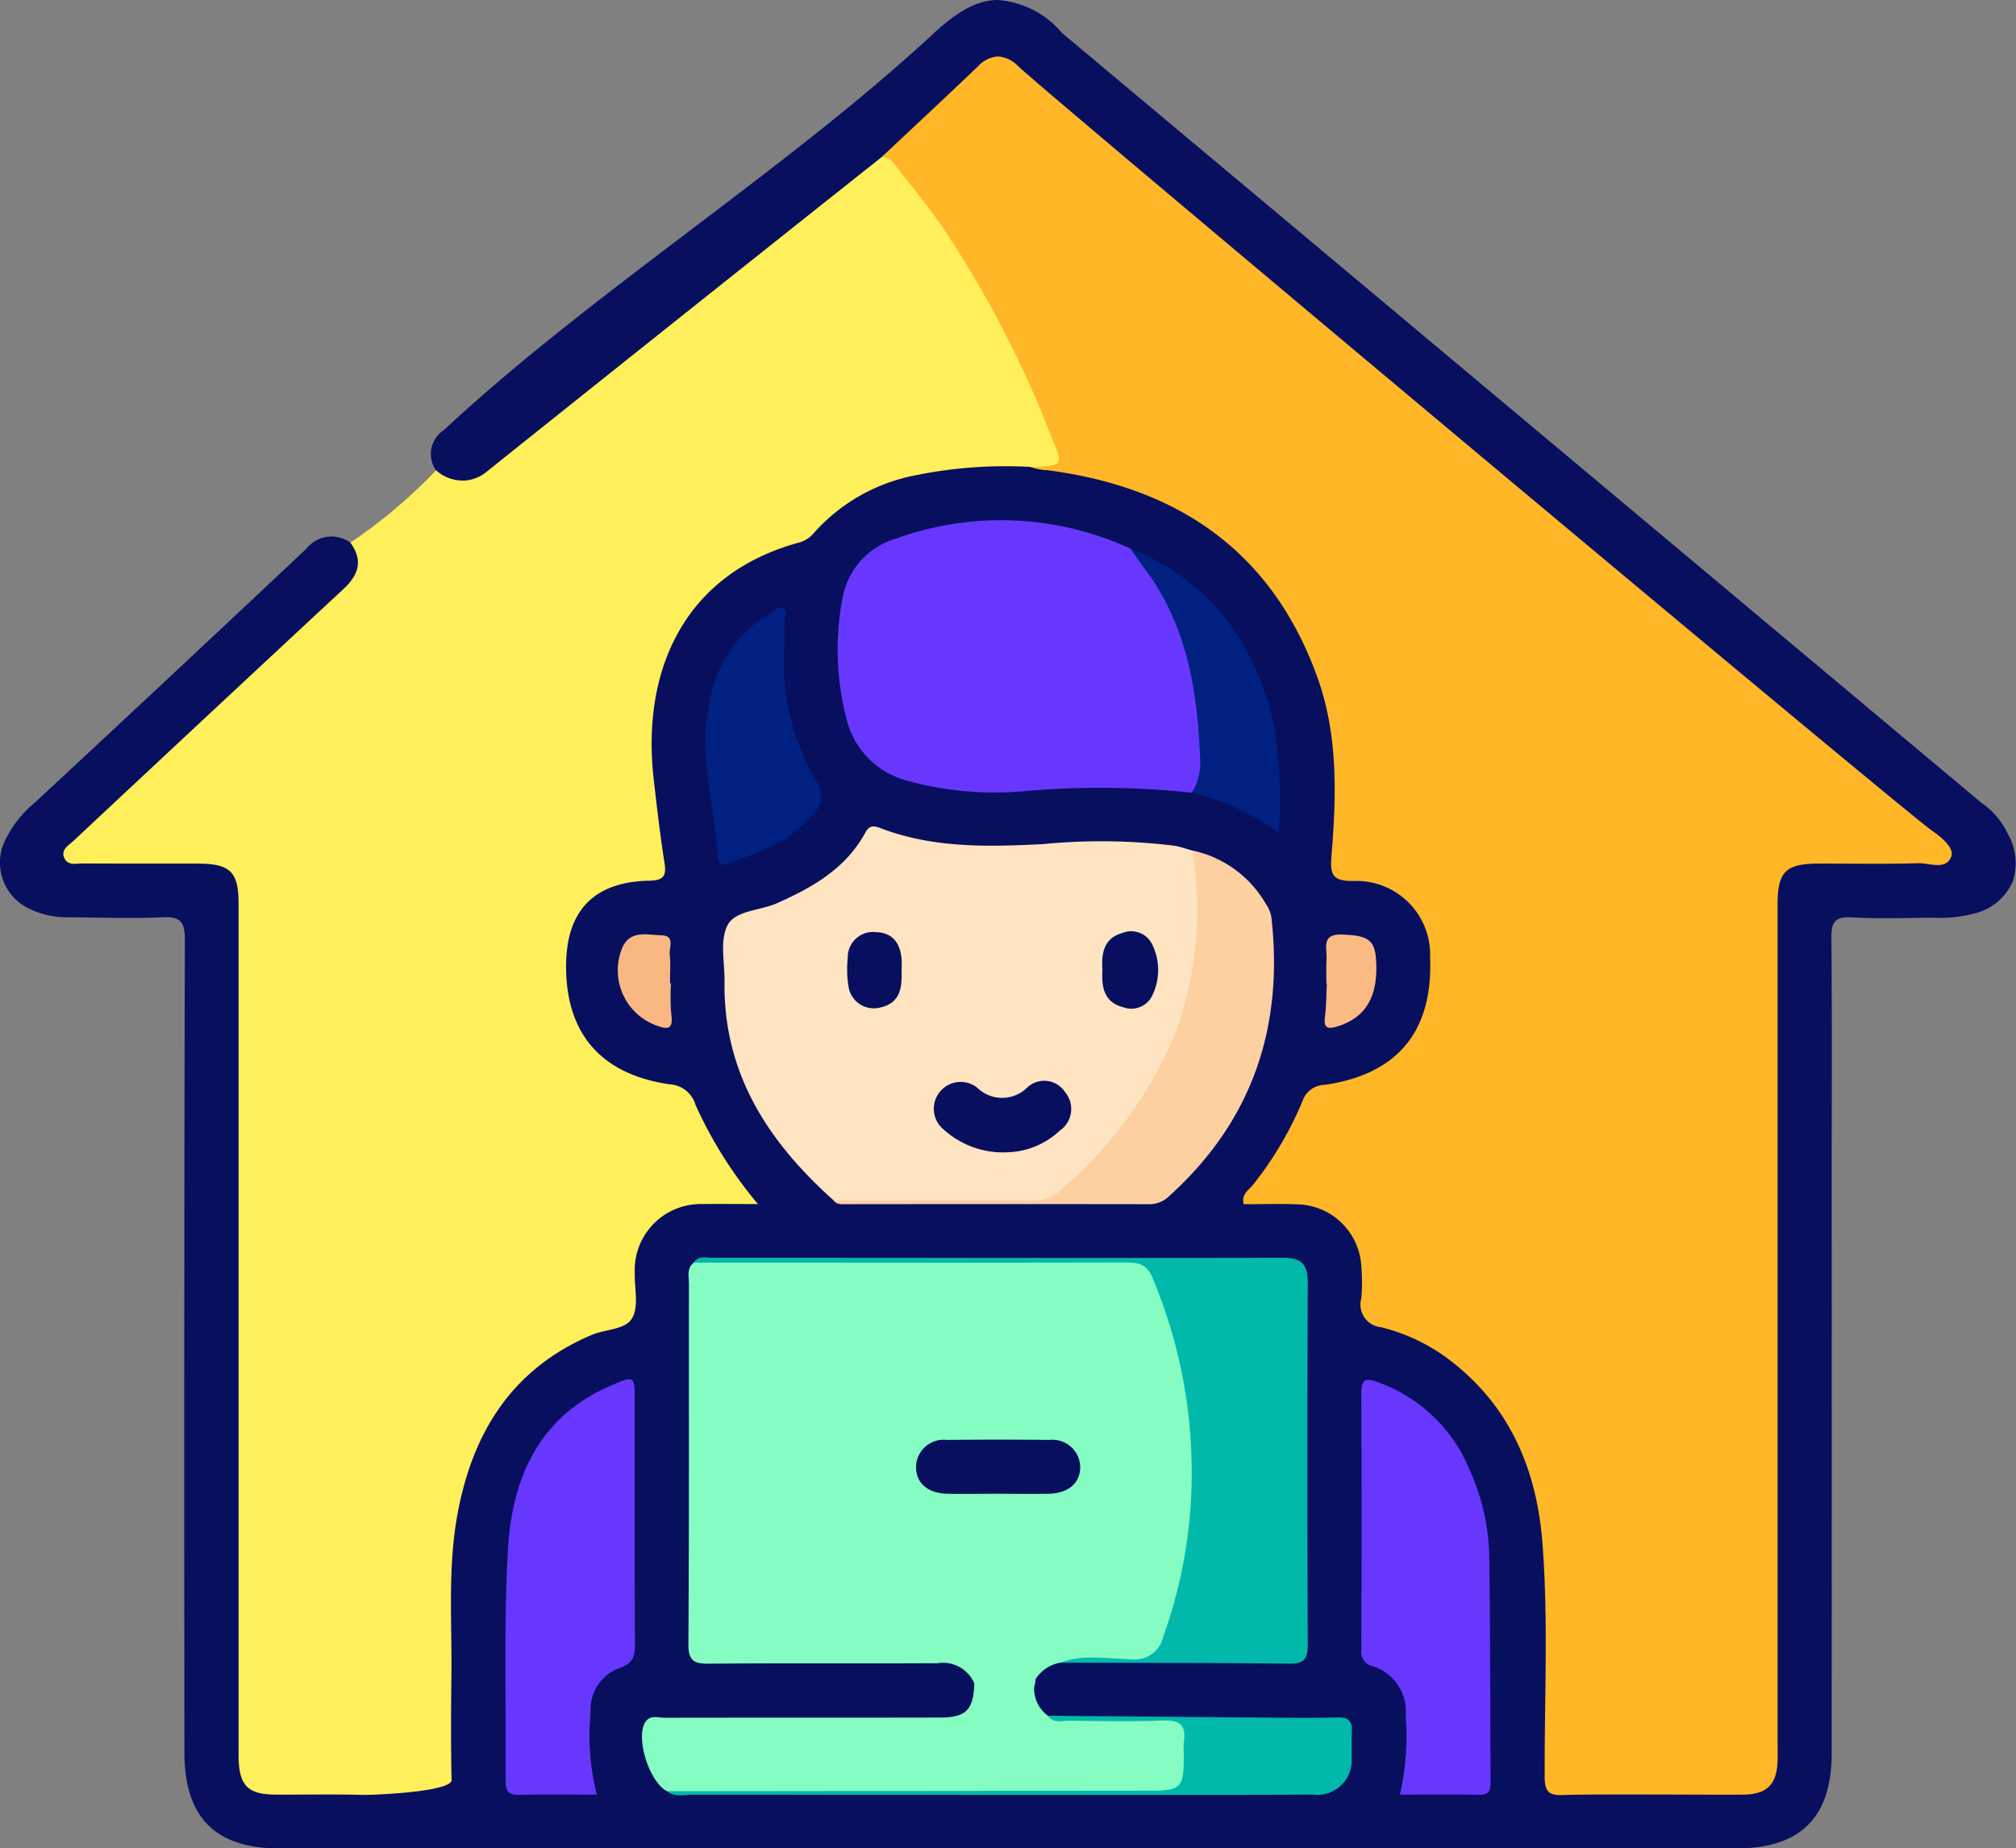 <svg xmlns="http://www.w3.org/2000/svg" width="117.255" height="107.521" viewBox="0 0 117.255 107.521">
  <rect x="0" y="0" width="117.255" height="107.521" fill="#808080" stroke="none"/>
  <g id="Group_1757" data-name="Group 1757" transform="translate(-1638.267 -539.727)">
    <path id="Path_4103" data-name="Path 4103" d="M1700.039,541.647a5.408,5.408,0,0,0-3.738-1.92c-1.162,0-2.321.639-3.684,1.9-8.672,8.047-19.891,15.064-28.546,23.13a1.646,1.646,0,0,0-.447,2.322,2.6,2.6,0,0,0,1.011.856c1.909.89,19.919-12.431,25.281-19.03a50.346,50.346,0,0,1,4.821-4.492c1.373-1.3,1.737-1.259,3.143-.032,1.114.971,2.2,1.979,3.266,3,5.867,5.6,11.911,11.006,17.784,16.594q3.428,3.262,6.9,6.479c4.307,4.017,6.441,6.047,6.643,6.235,3.263,3.032,8.8,7.333,18.7,12.633-.4.367-.9.228-1.362.233-2,.022-4-.034-6,.025a2.291,2.291,0,0,0-2.5,2.454c-.028.479-.013.959-.013,1.44q0,23.565,0,47.13c0,.44.014.88-.007,1.319-.063,1.306-.542,1.811-1.841,1.853-1.359.043-8.205-.029-9.563.025-.989.04-1.345-.35-1.326-1.331.044-2.238.01-4.477.015-6.716a46.371,46.371,0,0,0-.544-8.235c-.843-4.726-3.222-8.392-7.779-10.36-2.652-1.146-2.434-.424-2.5-3.536a4.116,4.116,0,0,0-4.235-4.142c-.52-.012-1.04-.009-1.56,0-.787.007-.792-.312-.393-.858a24.245,24.245,0,0,0,2.76-4.624,1.486,1.486,0,0,1,1.327-.857,7.9,7.9,0,0,0,3.889-1.759c2.208-1.845,2.65-4.306,2.107-6.963-.5-2.432-2.222-3.6-4.6-3.864a.931.931,0,0,1-.949-1.1c.018-1,0-2,.033-3a18.926,18.926,0,0,0-1.579-9.119,17.542,17.542,0,0,0-8.77-8.8,26.1,26.1,0,0,0-7.631-1.924c-3.109-.272-6.236-.188-9.03,1.261-2.915,1.512-5.664,3.352-8.491,5.036-3.425,2.038-4.572,5.6-4.809,9.447a34.177,34.177,0,0,0,.6,6.436c.19,1.477.164,1.527-1.282,1.809-2.436.476-3.966,1.892-4.248,4.254-.44,3.681.712,6.094,3.767,7.53a7.678,7.678,0,0,0,2.383.776,1.518,1.518,0,0,1,1.344,1.019,22.023,22.023,0,0,0,2.437,4.121c.2.285.609.57.445.92-.2.428-.708.2-1.084.242a4.011,4.011,0,0,1-.479,0c-3.234.015-4.819,1.615-4.849,4.891-.016,1.821,0,1.853-1.731,2.486-4.474,1.64-7.044,4.941-8.266,9.417-.647,2.371-5.035,4.821-5.112,7.251-.094,3-.038,6-.013,8.995.008.917-.332,1.306-1.263,1.279-1.358-.039-2.719.022-4.077-.022-1.307-.042-1.792-.54-1.868-1.834-.026-.439-.011-.879-.011-1.319q0-23.807,0-47.616c0-2.8-.646-3.435-3.481-3.442-1.8,0-3.6.01-5.4-.011-.334,0-.807.132-.935-.3-.093-.316.26-.564.494-.772,2.894-2.579,5.651-5.3,8.509-7.922,2.386-2.186,4.77-4.377,7.078-6.645a1.563,1.563,0,0,0-.136-2.611,1.878,1.878,0,0,0-2.57.368q-7.856,7.4-15.763,14.742a6.57,6.57,0,0,0-1.812,2.352,2.957,2.957,0,0,0,1.48,3.839,4.931,4.931,0,0,0,2.2.495c1.839.01,3.681.085,5.516,0,1.057-.05,1.326.245,1.323,1.313q-.056,23.627-.025,47.255c0,3.8,1.785,5.6,5.558,5.6h84.663c3.785,0,5.588-1.791,5.589-5.568q.005-16.971,0-33.942c0-4.478.023-8.956-.019-13.433-.009-.9.169-1.276,1.168-1.22,1.594.09,3.2.03,4.8.02a7.778,7.778,0,0,0,2.49-.282,3.252,3.252,0,0,0,2.108-1.864,3.469,3.469,0,0,0-.3-2.729,4.565,4.565,0,0,0-1.55-1.816Z" fill="#080f5f"/>
    <path id="Path_4104" data-name="Path 4104" d="M1698.579,567.8a26.1,26.1,0,0,0-6.676.483,10.555,10.555,0,0,0-5.937,3.371,1.664,1.664,0,0,1-.889.554c-6.811,1.876-9.113,7.637-8.419,13.732.185,1.628.373,3.257.627,4.875.121.772-.032,1.036-.878,1.053-3.225.063-4.831,1.743-4.843,4.945-.015,3.932,2.016,6.318,6.015,6.9a1.66,1.66,0,0,1,1.516,1.205,24.965,24.965,0,0,0,3.627,5.762c-1.21,0-2.187-.017-3.164,0a3.845,3.845,0,0,0-4,4.011c-.02.878.236,1.9-.133,2.593-.382.717-1.547.661-2.35,1-4.648,1.96-6.953,5.676-7.829,10.444-.575,3.129-.312,6.3-.353,9.454-.025,2-.033,4,.01,6,.015.692-4.544.882-5.215.865-1.679-.044-3.359-.007-5.038-.016-1.631-.009-2.134-.55-2.135-2.3q0-20.991,0-41.984,0-3.778,0-7.557c0-1.837-.491-2.312-2.367-2.315-2.239,0-4.479,0-6.718-.008-.379,0-.863.143-1.059-.336s.256-.713.53-.969q7.837-7.335,15.7-14.647c.91-.842,1.165-1.67.417-2.711a30.336,30.336,0,0,0,4.983-4.206,2.343,2.343,0,0,0,1.747.587,2.258,2.258,0,0,0,1.237-.54q11.127-8.9,22.3-17.767l.649-.514c.6-.294.866.184,1.175.528a39.666,39.666,0,0,1,4.909,7.046,68.772,68.772,0,0,1,4.124,8.742c.058.148.126.293.176.444a1.694,1.694,0,0,1,.1,1.122C1700.215,568,1699.448,568.1,1698.579,567.8Z" transform="translate(-0.372 -0.911)" fill="#ffef5b"/>
    <path id="Path_4105" data-name="Path 4105" d="M1703.386,567.223c1.989-.085,1.908-.054,1.152-1.908a62.406,62.406,0,0,0-6.344-12.147c-.883-1.27-1.881-2.461-2.826-3.687a.893.893,0,0,0-.629-.3c1.861-1.749,3.734-3.485,5.577-5.253a1.748,1.748,0,0,1,1.168-.585,1.789,1.789,0,0,1,1.2.583c1.477,1.431,51.04,42.95,53.1,44.429.181.13,1.37.909,1.156,1.518-.291.829-1.267.38-1.931.4-1.918.056-3.839.017-5.759.021-1.948,0-2.415.461-2.415,2.387q0,24.292,0,48.585c0,.4.007.8,0,1.2-.034,1.378-.609,1.97-1.978,1.986-1.679.019-8.847-.045-10.523.025-.868.036-1.044-.269-1.046-1.079-.016-4.518.217-9.043-.127-13.551-.33-4.314-1.909-8.061-5.5-10.751a10.88,10.88,0,0,0-3.879-1.831,1.322,1.322,0,0,1-1.156-1.689,10.7,10.7,0,0,0,0-1.8,3.81,3.81,0,0,0-3.73-3.661c-1.034-.04-2.07-.007-3.115-.007-.151-.595.319-.832.559-1.148a20.5,20.5,0,0,0,2.857-4.837,1.387,1.387,0,0,1,1.3-.959c4.245-.615,6.3-3.126,6.127-7.41a4.287,4.287,0,0,0-4.487-4.446c-1.18.005-1.337-.37-1.25-1.436.284-3.517.4-7.053-.829-10.442-2.623-7.262-8.033-10.971-15.5-11.994C1704.163,567.381,1703.776,567.294,1703.386,567.223Z" transform="translate(-5.179 -0.331)" fill="#ffb727"/>
    <path id="Path_4106" data-name="Path 4106" d="M1698.978,645.056a1.97,1.97,0,0,0-2.13-1.176c-4.427.023-8.855-.013-13.282.028-.893.008-1.224-.164-1.218-1.157.047-6.98.023-13.96.031-20.94,0-.42-.143-.891.272-1.227a1.75,1.75,0,0,1,1.051-.117c8.07-.006,16.14.013,24.211-.027a1.75,1.75,0,0,1,1.895,1.246,28.825,28.825,0,0,1,.665,20.272c-.573,1.74-.662,1.745-2.456,1.781a22.324,22.324,0,0,0-4.048.111,2.148,2.148,0,0,0-1.435.969,1.061,1.061,0,0,1-1.263,1.058C1700.448,645.788,1699.374,646.344,1698.978,645.056Z" transform="translate(-4.043 -7.402)" fill="#85fcc1"/>
    <path id="Path_4107" data-name="Path 4107" d="M1691.013,614.422c-3.807-3.4-6.434-7.389-6.36-12.726.015-1.114-.286-2.4.175-3.294.449-.866,1.887-.843,2.865-1.276,2.075-.921,4.007-2.016,5.142-4.1.227-.418.464-.435.867-.28,3.066,1.18,6.259,1.1,9.462.938a35,35,0,0,1,7.653.093c.351.059.689.183,1.034.277.6.33.546.913.59,1.47.6,7.513-2.28,13.534-7.866,18.4a2.052,2.052,0,0,1-1.38.622c-3.992-.008-7.984.017-11.976-.016A.421.421,0,0,1,1691.013,614.422Z" transform="translate(-4.246 -4.854)" fill="#fee4c0"/>
    <path id="Path_4108" data-name="Path 4108" d="M1712.5,588.892a49.633,49.633,0,0,0-9.683-.091,19.163,19.163,0,0,1-6.881-.612,4.895,4.895,0,0,1-3.541-3.7,15.972,15.972,0,0,1-.188-7.006,4.423,4.423,0,0,1,3.1-3.375,18.01,18.01,0,0,1,13.624.582c1.8,1.322,2.575,3.3,3.322,5.273a22.478,22.478,0,0,1,1.052,6.935C1713.34,587.6,1713.488,588.519,1712.5,588.892Z" transform="translate(-4.92 -3.054)" fill="#6837ff"/>
    <path id="Path_4109" data-name="Path 4109" d="M1704,643.833c1.351-.508,2.756-.223,4.125-.2a1.7,1.7,0,0,0,1.887-1.357,28.136,28.136,0,0,0,1.628-10.314,29.071,29.071,0,0,0-2.282-10.55c-.34-.814-.888-.861-1.61-.86q-12.532.022-25.064.01c.276-.427.716-.283,1.092-.283,11.065,0,22.13.022,33.194,0,1.127,0,1.437.423,1.432,1.487q-.048,10.485,0,20.971c0,.867-.18,1.166-1.11,1.154C1712.861,643.831,1708.429,643.847,1704,643.833Z" transform="translate(-4.073 -7.386)" fill="#00b9ab"/>
    <path id="Path_4110" data-name="Path 4110" d="M1675.947,652.223c-1.637,0-3.073-.028-4.506.014-.656.019-.8-.251-.8-.843.042-4.471-.115-8.95.136-13.408.237-4.188,1.808-7.774,6.025-9.572,1.343-.573,1.348-.569,1.349.886,0,4.71-.01,9.421.012,14.131,0,.7-.068,1.14-.869,1.415a2.578,2.578,0,0,0-1.708,2.634A13.947,13.947,0,0,0,1675.947,652.223Z" transform="translate(-2.968 -8.101)" fill="#6837ff"/>
    <path id="Path_4111" data-name="Path 4111" d="M1727.682,652.226a15.115,15.115,0,0,0,.337-4.608,2.753,2.753,0,0,0-1.918-2.863.838.838,0,0,1-.661-.947q.025-7.485,0-14.97c0-.786.255-.855.912-.616a9.019,9.019,0,0,1,5.39,5.125,12.754,12.754,0,0,1,1.135,4.868c.064,4.39.055,8.781.079,13.171,0,.464.016.865-.658.85C1730.782,652.2,1729.27,652.226,1727.682,652.226Z" transform="translate(-7.994 -8.105)" fill="#6837ff"/>
    <path id="Path_4112" data-name="Path 4112" d="M1698.705,647.517a2.8,2.8,0,0,0,3.554-.237,1.958,1.958,0,0,0,.725,2.116c.35.3.767.149,1.15.153q2.99.025,5.982,0c.519,0,.977.039,1.079.663a6.165,6.165,0,0,1-.075,2.727,1.165,1.165,0,0,1-1.23.927c-.16,0,.04,0-.12,0-9.572,0-19.144.015-28.716-.01a.785.785,0,0,1-.227-.072c-1.054-.557-1.867-3.2-1.225-4.066.283-.38.746-.2,1.126-.205,5.317-.011,10.634,0,15.951-.012C1698.233,649.5,1698.656,649.065,1698.705,647.517Z" transform="translate(-3.77 -9.863)" fill="#85fcc1"/>
    <path id="Path_4113" data-name="Path 4113" d="M1691.664,614.563c3.834,0,7.669-.018,11.5.009a2.421,2.421,0,0,0,1.8-.719,23.929,23.929,0,0,0,6.63-9.214,20.788,20.788,0,0,0,.906-10.446,6.492,6.492,0,0,1,4.307,3.139,1.876,1.876,0,0,1,.306.765c.715,6.372-1.109,11.818-5.917,16.174a1.639,1.639,0,0,1-1.164.5q-8.861-.012-17.721,0C1692.075,614.773,1691.829,614.791,1691.664,614.563Z" transform="translate(-4.897 -4.995)" fill="#fdd0a2"/>
    <path id="Path_4114" data-name="Path 4114" d="M1688.032,580.844a13.615,13.615,0,0,0,1.922,8,1.461,1.461,0,0,1-.3,1.851c-1.285,1.614-3.184,2.19-5.013,2.87-.315.117-.446-.054-.463-.338-.181-3-1.193-5.946-.518-9a7.449,7.449,0,0,1,3.553-5.271c.233-.132.445-.422.742-.283.367.174.074.489.077.739C1688.036,579.887,1688.032,580.366,1688.032,580.844Z" transform="translate(-4.142 -3.568)" fill="#002181"/>
    <path id="Path_4115" data-name="Path 4115" d="M1714.223,589.059a3.238,3.238,0,0,0,.486-1.917c-.152-4.018-.765-7.9-3.311-11.221-.264-.343-.5-.71-.748-1.066,4.733,1.926,7.335,5.568,8.377,10.444a27.5,27.5,0,0,1,.253,6.106A14.046,14.046,0,0,0,1714.223,589.059Z" transform="translate(-6.638 -3.222)" fill="#002181"/>
    <path id="Path_4116" data-name="Path 4116" d="M1680.974,654l27.889-.029c2.074,0,2.17-.1,2.173-2.151a5.094,5.094,0,0,1,.005-.718c.135-.941-.237-1.253-1.194-1.216-1.832.072-3.67.031-5.505.013-.414,0-.895.169-1.211-.288q6.286.053,12.571.106c1.438.011,2.876.027,4.312-.008.663-.016.83.283.794.867-.029.477.008.958-.011,1.437a2.008,2.008,0,0,1-2.27,2.183c-2.954.019-5.908.015-8.863.015q-13.594,0-27.19-.007C1681.973,654.2,1681.432,654.366,1680.974,654Z" transform="translate(-3.917 -10.077)" fill="#00b9ab"/>
    <path id="Path_4117" data-name="Path 4117" d="M1680.92,602.413a12.2,12.2,0,0,0,.016,1.795c.142.944-.258.895-.923.638a3.413,3.413,0,0,1-1.94-4.462c.459-1.105,1.468-.777,2.3-.76.789.016.435.7.475,1.112.055.554.014,1.118.014,1.678Z" transform="translate(-3.627 -5.488)" fill="#f9b882"/>
    <path id="Path_4118" data-name="Path 4118" d="M1723.194,602.444c0-.48-.024-.96.006-1.437.039-.635-.343-1.484.927-1.43,1.47.062,1.878.29,1.956,1.485.139,2.113-.6,3.354-2.246,3.86-.573.175-.818.106-.729-.567.083-.63.076-1.273.109-1.91Z" transform="translate(-7.779 -5.488)" fill="#fcba83"/>
    <path id="Path_4119" data-name="Path 4119" d="M1701.639,635.076c-.959,0-1.918.015-2.877,0-1.163-.024-1.858-.641-1.834-1.592a1.6,1.6,0,0,1,1.774-1.54q3-.033,5.994,0a1.606,1.606,0,0,1,1.776,1.54c.024.946-.676,1.57-1.836,1.592C1703.637,635.091,1702.638,635.076,1701.639,635.076Z" transform="translate(-5.38 -8.455)" fill="#080f5f"/>
    <path id="Path_4120" data-name="Path 4120" d="M1702.428,613.1a5.15,5.15,0,0,1-3.811-1.331,1.56,1.56,0,0,1,1.947-2.437,2.071,2.071,0,0,0,2.909.021,1.446,1.446,0,0,1,2.22.254,1.522,1.522,0,0,1-.309,2.235A4.611,4.611,0,0,1,1702.428,613.1Z" transform="translate(-5.477 -6.348)" fill="#080f5f"/>
    <path id="Path_4121" data-name="Path 4121" d="M1695.68,601.684c.03.965-.071,1.868-1.237,2.124a1.489,1.489,0,0,1-1.852-1.229,6.456,6.456,0,0,1-.042-1.659,1.472,1.472,0,0,1,1.65-1.494c.961.032,1.4.64,1.478,1.544C1695.7,601.206,1695.68,601.446,1695.68,601.684Z" transform="translate(-4.975 -5.475)" fill="#080f5f"/>
    <path id="Path_4122" data-name="Path 4122" d="M1708.859,601.615c-.068-.962.074-1.855,1.193-2.155a1.357,1.357,0,0,1,1.668.61,3.386,3.386,0,0,1,.01,3.094,1.348,1.348,0,0,1-1.658.627C1708.94,603.5,1708.8,602.613,1708.859,601.615Z" transform="translate(-6.472 -5.472)" fill="#080f5f"/>
    <path id="Path_4123" data-name="Path 4123" d="M1671.085,567.255" transform="translate(-3.01 -2.525)" fill="#080f5f"/>
  </g>
</svg>
